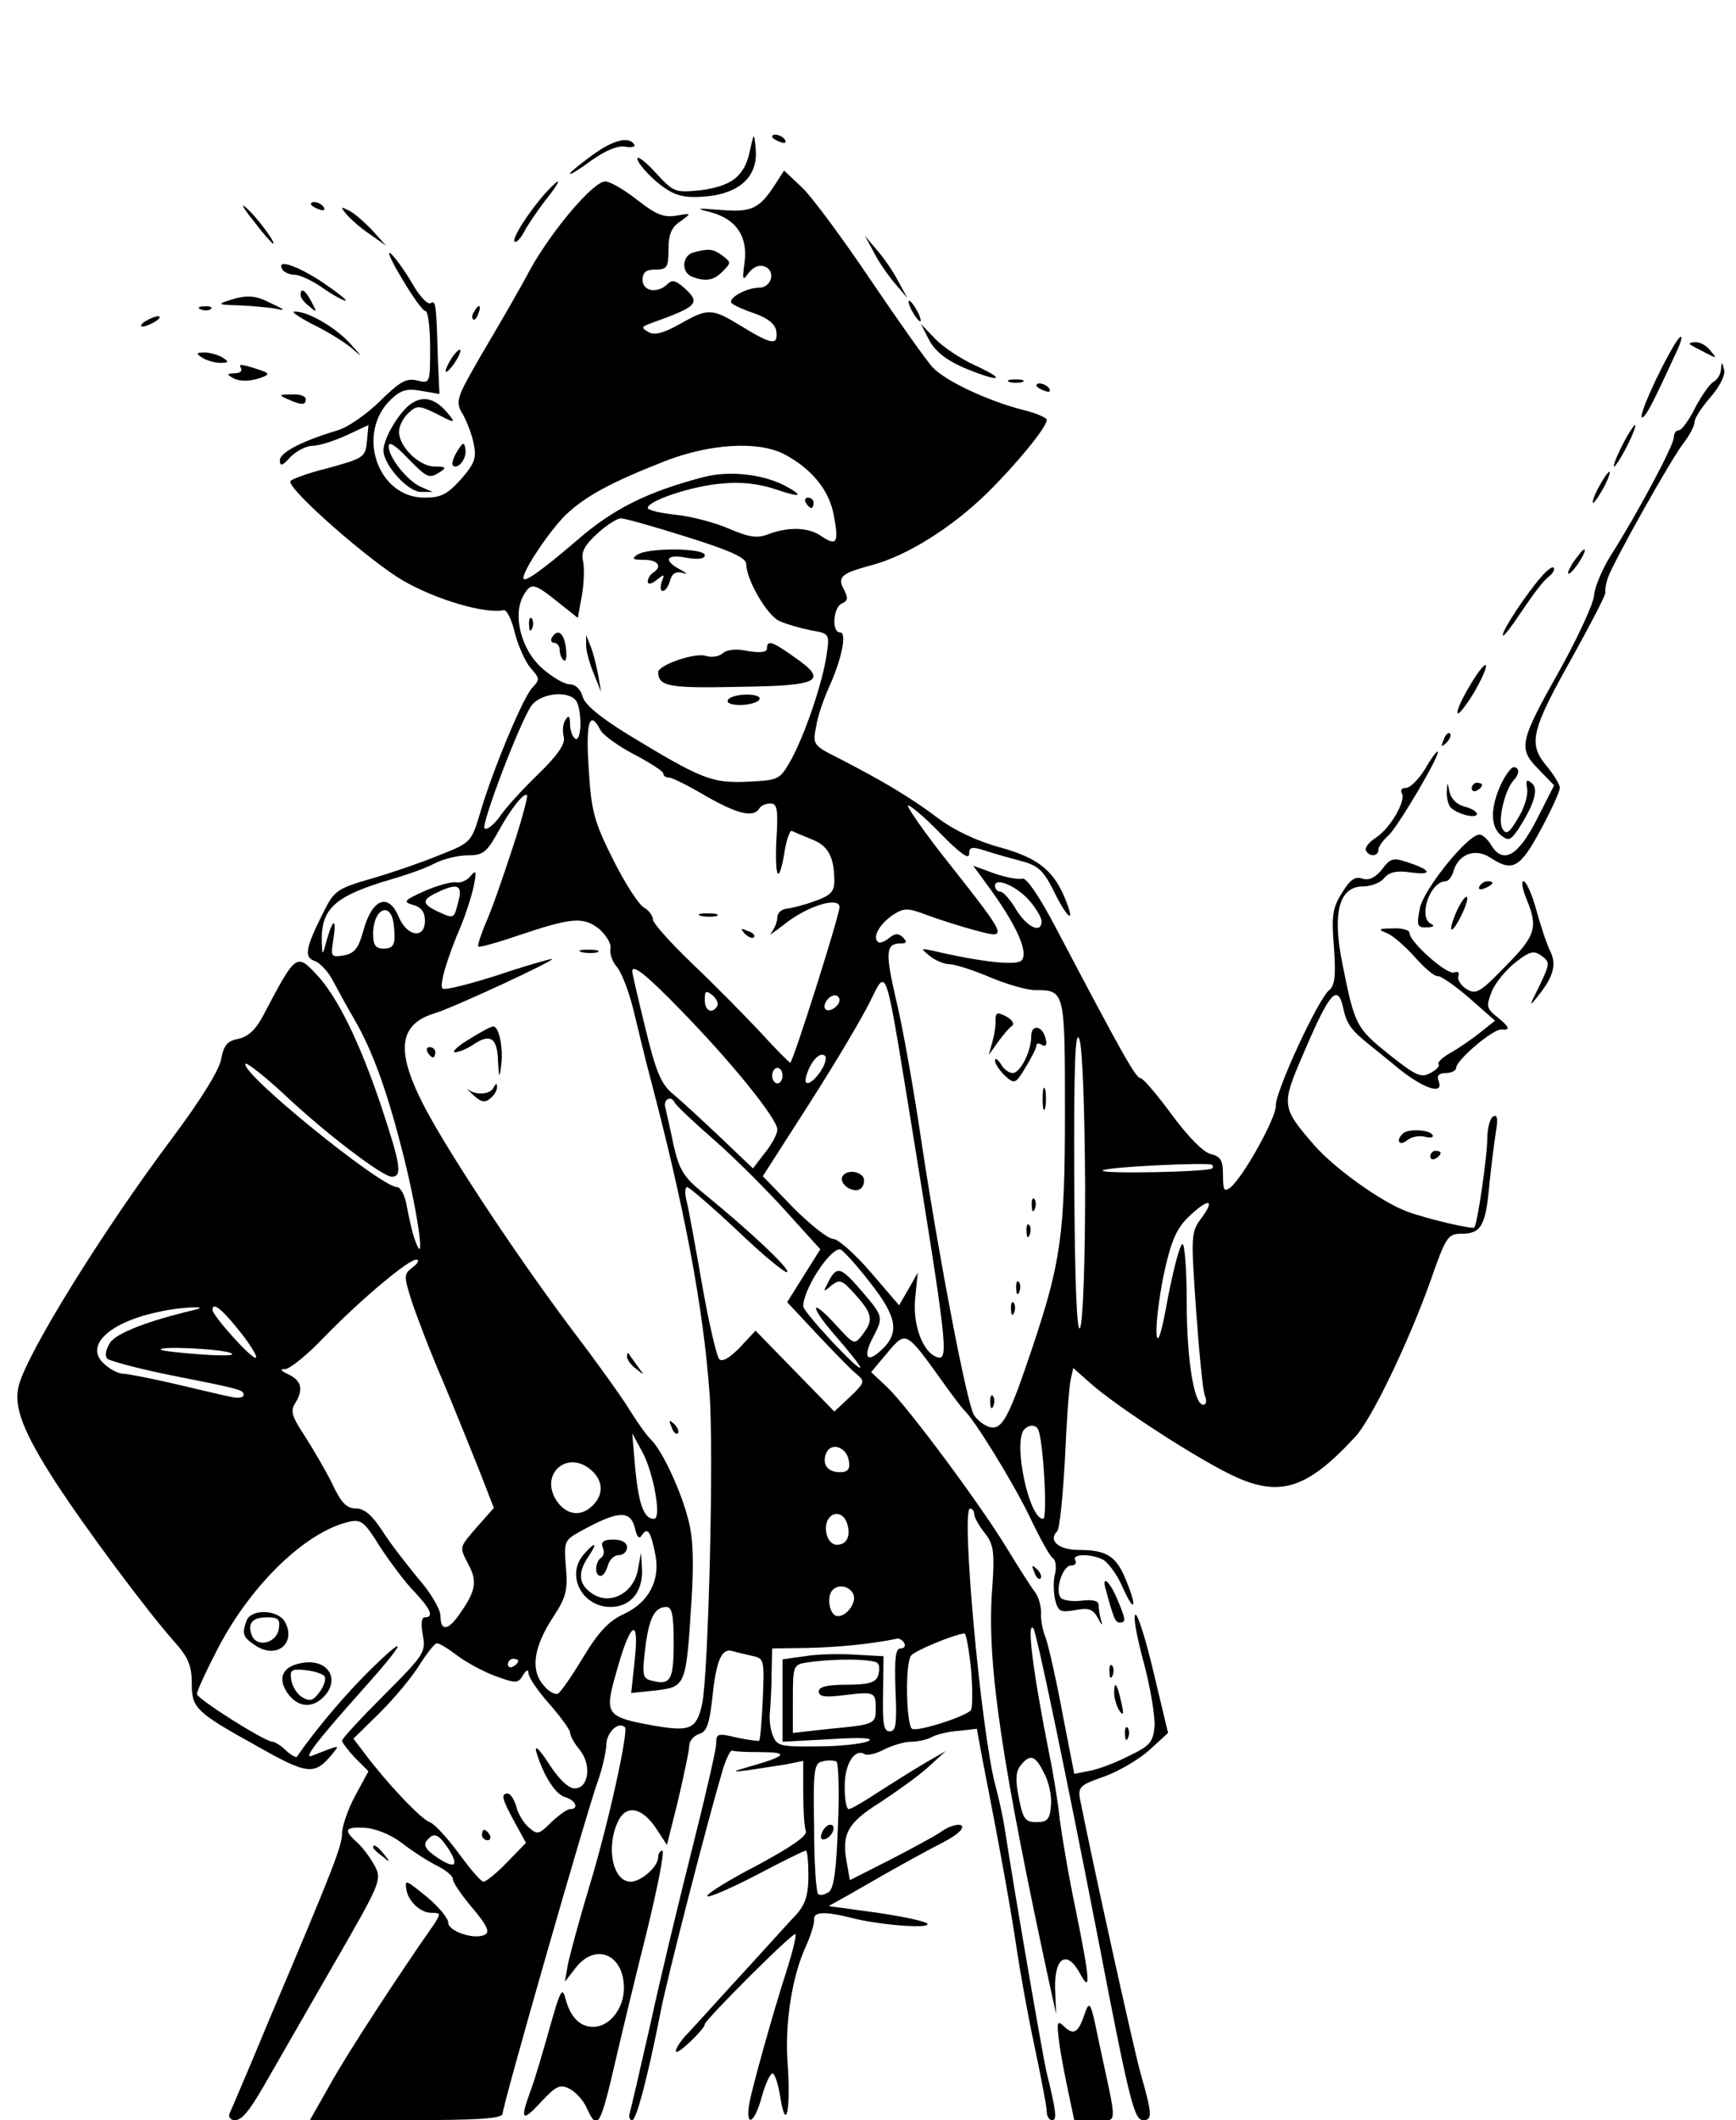 <svg xmlns="http://www.w3.org/2000/svg" width="335pt" height="409pt" viewBox="0 0 335 409" preserveAspectRatio="xMidYMid meet"><g transform="translate(0,409) scale(0.1,-0.1)" fill="#000000" stroke="none"><path d="M1447 3799 c-10 -49 -35 -68 -95 -76 -49 -5 -52 -4 -86 33 -20 22 -36 34 -36 28 0 -7 16 -26 35 -43 27 -23 45 -31 74 -31 82 0 126 35 119 96 -3 29 -3 28 -11 -7z"></path><path d="M1490 3826 c0 -2 7 -7 16 -10 8 -3 12 -2 9 4 -6 10 -25 14 -25 6z"></path><path d="M1142 3790 c-23 -17 -42 -32 -42 -35 0 -3 19 9 42 26 27 19 51 29 65 26 12 -2 20 0 17 4 -10 17 -41 9 -82 -21z"></path><path d="M1495 3733 c-30 -46 -45 -53 -105 -48 -46 4 -49 3 -20 -4 50 -13 73 -46 67 -96 -5 -36 -4 -38 8 -21 9 11 20 16 30 12 23 -8 14 -41 -10 -41 -25 0 -62 -21 -53 -30 4 -4 24 -13 45 -20 25 -9 39 -20 41 -34 4 -28 -9 -26 -66 9 -59 36 -65 36 -120 5 -32 -18 -49 -22 -60 -16 -15 9 -15 10 3 17 92 33 98 39 65 69 -16 14 -23 16 -32 7 -19 -19 -48 -14 -48 8 0 15 7 20 25 20 22 0 25 4 25 39 0 29 6 43 23 54 22 16 22 16 -8 11 -24 -4 -39 2 -75 30 -25 20 -53 36 -62 36 -23 0 -102 -93 -145 -170 -19 -36 -60 -107 -91 -159 -52 -90 -54 -95 -39 -120 8 -14 18 -40 21 -57 6 -27 2 -38 -24 -68 -27 -30 -39 -36 -71 -36 -91 0 -133 125 -64 190 19 18 31 21 58 16 l35 -6 -3 67 c-3 106 -4 115 -14 108 -6 -3 -22 14 -36 39 -14 24 -33 50 -41 57 -8 7 1 -15 22 -49 20 -34 40 -62 45 -62 5 0 9 -32 9 -70 0 -70 0 -70 -25 -64 -21 5 -33 -2 -71 -39 -25 -25 -62 -51 -82 -57 -70 -21 -112 -43 -112 -58 0 -12 5 -11 20 6 12 12 31 22 43 22 12 0 41 9 65 20 l43 20 -3 -32 c-3 -30 -6 -32 -75 -51 -40 -10 -73 -22 -73 -26 0 -19 152 -152 216 -190 63 -37 160 -66 196 -58 6 1 16 -19 22 -46 7 -26 21 -56 31 -67 17 -19 17 -21 1 -38 -18 -21 -76 -159 -100 -242 -16 -53 -18 -56 -74 -78 -31 -13 -91 -34 -132 -46 -70 -20 -75 -24 -96 -66 -35 -70 -38 -87 -16 -94 10 -4 26 -21 35 -39 9 -17 27 -50 40 -72 37 -64 65 -142 97 -270 28 -113 42 -219 20 -155 -5 14 -11 42 -15 63 -3 20 -12 37 -19 37 -31 0 -306 223 -292 238 3 2 35 -23 71 -56 80 -76 193 -162 211 -162 21 0 17 23 -20 135 -42 125 -86 215 -127 257 -37 39 -39 37 -100 -79 -15 -29 -30 -43 -49 -47 -21 -4 -28 -12 -33 -38 -3 -21 -39 -79 -95 -154 -135 -180 -282 -418 -296 -478 -10 -40 9 -89 71 -185 57 -88 179 -252 232 -311 24 -27 31 -44 31 -76 0 -49 6 -56 127 -123 97 -55 110 -56 144 -15 15 19 18 19 -39 -3 -18 -7 9 28 100 130 78 87 88 109 19 42 -49 -47 -112 -121 -148 -174 -2 -2 -11 3 -21 12 -10 10 -22 17 -26 17 -15 0 -146 83 -146 92 0 6 19 47 42 91 63 120 167 221 250 241 25 6 31 1 62 -49 20 -30 49 -69 66 -86 31 -33 38 -49 20 -49 -7 0 -8 -13 -4 -35 6 -32 2 -38 -75 -115 -45 -45 -81 -84 -81 -88 0 -3 11 -18 25 -33 l26 -26 -26 -48 c-14 -26 -25 -59 -25 -72 0 -24 -17 -68 -140 -358 -39 -94 -74 -176 -77 -182 -3 -7 2 -13 10 -13 15 0 30 19 71 92 14 24 67 117 119 207 90 156 94 164 81 190 -8 15 -23 36 -34 46 -28 25 -25 31 14 29 20 -1 50 -13 71 -29 19 -15 50 -35 68 -44 18 -9 31 -20 31 -26 -1 -5 16 -30 37 -55 28 -33 35 -47 25 -52 -19 -11 -71 6 -71 23 0 8 -17 29 -38 47 -44 36 -46 37 -43 18 3 -23 27 -46 48 -46 19 0 19 -1 5 -23 -64 -91 -170 -253 -201 -310 l-38 -67 186 0 c143 0 186 3 186 13 0 16 164 588 184 642 8 22 15 53 16 68 0 25 23 47 36 35 7 -8 -32 -187 -69 -308 -19 -63 -37 -130 -41 -149 l-6 -34 21 27 c38 49 93 26 93 -39 0 -40 -28 -75 -59 -75 -26 0 -44 18 -54 55 -6 23 -10 15 -30 -56 -13 -46 -29 -101 -37 -122 -21 -57 -17 -62 20 -22 30 32 37 35 56 25 11 -6 26 -22 32 -36 21 -46 26 -39 57 96 11 47 37 156 59 243 21 86 35 157 30 157 -4 0 -8 -6 -8 -13 0 -18 -33 -47 -53 -47 -34 0 -48 65 -25 115 15 34 46 30 74 -12 l21 -32 22 88 c11 48 21 94 21 103 0 9 8 19 19 23 15 4 20 19 26 73 7 69 18 93 38 87 7 -2 23 -6 37 -9 25 -5 25 -7 22 -83 -2 -43 -5 -79 -7 -81 -1 -1 -20 1 -43 6 -37 9 -40 8 -40 -12 0 -11 -21 -102 -46 -201 -25 -99 -62 -252 -81 -340 -20 -88 -38 -166 -40 -172 -2 -7 0 -13 5 -13 8 0 30 83 55 210 12 63 91 369 118 460 7 25 16 44 20 43 4 -2 28 -3 54 -3 55 0 52 -7 -14 -26 -42 -12 -43 -13 -10 -9 20 3 53 8 72 11 l35 7 0 -61 c0 -33 2 -66 5 -74 4 -9 -28 -31 -95 -67 -56 -29 -99 -56 -95 -59 3 -3 45 15 95 41 49 26 92 47 95 47 3 0 5 -22 5 -49 0 -36 -6 -54 -22 -73 -13 -13 -61 -67 -108 -118 -47 -51 -95 -105 -108 -118 -12 -14 -20 -27 -17 -30 4 -5 55 44 55 53 0 8 170 178 175 174 2 -3 -5 -32 -15 -64 -30 -93 -67 -227 -74 -262 -8 -49 10 -40 24 12 7 25 16 45 21 45 4 0 11 -21 15 -47 11 -68 20 -22 14 65 -6 76 8 169 35 227 10 22 17 46 16 52 -2 15 21 16 69 4 52 -14 150 -22 150 -13 0 5 -43 14 -96 22 l-95 13 43 24 c86 50 154 87 180 100 15 8 30 18 33 24 9 14 -18 11 -41 -6 -12 -8 -56 -32 -97 -53 l-77 -39 -6 34 c-10 55 1 76 63 115 32 21 74 51 93 68 l35 32 -40 -23 c-22 -13 -62 -38 -90 -56 -27 -18 -53 -33 -57 -33 -5 0 -8 20 -8 44 0 43 19 74 39 62 5 -3 22 1 37 9 16 8 39 15 52 15 13 0 31 4 40 9 9 5 33 11 52 12 l35 4 12 -65 c35 -178 55 -292 65 -360 6 -41 21 -125 34 -186 13 -61 24 -119 24 -128 0 -9 5 -16 10 -16 10 0 9 13 -11 95 -8 36 -59 331 -79 460 -4 28 -13 68 -19 90 -28 104 -67 535 -49 535 4 0 8 -5 8 -11 0 -6 9 -22 20 -36 18 -23 20 -36 14 -117 -9 -141 20 -332 114 -766 l10 -45 -2 50 c-1 60 23 74 48 28 21 -39 20 -16 -8 122 -14 66 -27 145 -31 175 -3 30 -12 87 -20 125 -32 161 -44 258 -31 244 6 -6 65 -290 126 -604 60 -312 69 -345 86 -345 18 0 18 10 -6 94 -15 56 -90 395 -116 526 -4 23 1 27 47 43 28 10 67 33 87 51 l36 33 -28 117 c-15 64 -31 114 -35 111 -5 -2 3 -44 16 -92 13 -48 22 -104 21 -123 -3 -31 -9 -38 -49 -57 -25 -13 -59 -26 -76 -29 l-30 -6 -23 118 c-12 65 -27 130 -32 144 -6 14 -10 36 -9 49 0 13 -5 31 -12 40 -7 9 -30 45 -52 81 -49 82 -193 276 -233 314 l-31 29 31 37 c36 43 36 43 103 -50 21 -30 42 -57 45 -60 19 -16 95 -140 126 -204 20 -42 40 -79 46 -82 5 -3 7 -17 4 -30 -4 -13 -3 -36 0 -50 6 -23 10 -25 39 -20 26 5 34 2 44 -16 7 -14 9 -15 6 -5 -3 10 -5 24 -5 31 0 8 -12 11 -34 8 -18 -2 -37 1 -40 7 -10 16 5 61 21 61 8 0 11 5 8 10 -8 13 31 13 54 1 10 -6 26 -28 36 -50 23 -53 31 -46 9 8 -19 49 -38 61 -92 61 -39 0 -60 18 -42 36 5 5 11 68 15 139 3 72 8 140 11 153 l5 23 35 -31 c47 -41 173 -124 252 -166 105 -56 158 -43 257 64 32 34 104 185 145 300 30 86 34 92 60 92 38 0 47 15 54 95 4 39 10 85 13 104 4 24 2 32 -6 27 -6 -4 -11 -23 -11 -43 0 -33 -19 -164 -25 -171 -3 -4 -93 17 -130 31 -49 18 -140 83 -180 129 -62 72 -63 76 -20 175 52 122 67 138 78 84 6 -26 15 -39 49 -66 7 -6 34 -27 59 -48 48 -38 86 -50 75 -22 -4 10 1 15 14 15 11 0 20 5 20 10 0 15 71 75 87 74 19 -2 16 5 -9 25 -20 16 -20 21 -9 49 7 17 28 42 46 56 27 21 35 23 50 12 16 -12 16 -15 -4 -57 -21 -42 -21 -43 -2 -19 28 35 35 59 23 84 -6 11 -18 47 -27 79 -8 31 -20 57 -25 57 -5 0 -2 -16 6 -35 22 -54 18 -70 -41 -129 -49 -51 -57 -55 -75 -44 -11 7 -18 18 -16 25 3 7 -1 10 -8 7 -14 -5 -86 59 -86 76 0 6 -15 10 -32 9 -28 0 -30 -2 -12 -9 11 -4 35 -25 54 -46 19 -22 39 -38 44 -37 6 1 33 -18 61 -42 l50 -44 -29 -23 c-16 -13 -41 -30 -57 -39 -16 -9 -26 -19 -23 -22 3 -3 -4 -11 -16 -17 -18 -10 -28 -5 -81 37 -62 50 -65 56 -88 171 -21 101 -7 152 39 152 15 0 34 7 41 16 10 12 24 15 52 11 43 -6 39 5 -8 20 -26 9 -33 7 -48 -14 -13 -16 -25 -22 -38 -18 -14 5 -24 -2 -39 -27 -18 -28 -21 -43 -16 -104 4 -56 2 -75 -9 -84 -22 -18 -105 -198 -103 -223 1 -22 -62 -137 -88 -158 -12 -9 -14 -5 -14 24 0 28 -4 36 -24 41 -14 3 -44 34 -75 76 -28 38 -55 70 -60 70 -9 0 -34 44 -165 293 -31 59 -56 95 -63 92 -7 -2 -31 2 -54 10 l-41 15 35 -48 c51 -71 72 -121 58 -135 -10 -10 -77 -3 -171 19 -24 5 -24 5 -6 -10 11 -9 28 -16 38 -16 10 0 45 -11 78 -25 33 -14 72 -25 87 -25 58 0 58 0 58 -237 0 -234 -8 -289 -63 -453 -45 -134 -58 -159 -82 -153 -11 3 -25 14 -31 24 -14 27 -64 286 -99 514 -16 110 -39 239 -51 287 -21 91 -20 108 9 108 12 0 13 3 4 12 -8 8 -15 8 -27 -2 -8 -7 -18 -10 -21 -7 -11 10 4 35 29 52 22 14 28 14 68 -1 24 -9 66 -22 92 -29 63 -17 62 -15 -49 126 -48 60 -84 112 -82 115 3 2 31 -21 62 -53 37 -38 56 -52 56 -41 0 14 5 15 28 8 15 -5 46 -14 69 -20 35 -9 45 -17 65 -56 25 -52 43 -69 27 -27 -23 62 -53 87 -128 108 -45 12 -89 33 -120 56 -51 39 -110 74 -194 117 -48 24 -49 26 -42 61 3 20 15 54 25 76 24 53 35 105 21 105 -17 0 -13 50 4 56 11 5 12 10 4 26 -14 25 -6 32 54 48 67 18 152 71 221 138 57 56 116 128 116 142 0 4 -20 13 -45 19 -67 17 -149 55 -175 82 -12 13 -66 89 -120 169 -54 80 -113 160 -132 178 l-35 33 -18 -28z m18 -519 c53 -28 87 -69 96 -118 10 -53 6 -60 -23 -41 -24 18 -64 19 -102 5 -22 -9 -37 -7 -77 10 -27 12 -74 24 -103 27 -30 3 -54 9 -54 13 0 14 84 42 141 47 38 4 72 0 103 -10 52 -18 60 -15 19 7 -44 22 -107 28 -154 16 -108 -28 -175 -61 -244 -121 -70 -60 -105 -85 -105 -74 0 16 52 93 82 122 38 36 86 62 190 103 87 34 180 40 231 14z m-187 -160 c83 -26 114 -40 114 -52 0 -30 40 -99 64 -110 13 -6 41 -14 61 -18 36 -6 36 -7 30 -48 -8 -54 -41 -151 -68 -201 -22 -39 -23 -40 -84 -43 -69 -3 -88 4 -231 91 -55 34 -84 58 -88 74 -4 14 -14 23 -25 23 -10 0 -34 14 -53 31 -39 34 -57 100 -37 138 15 28 21 27 67 -10 l39 -31 8 44 c4 23 5 53 2 66 -4 17 3 30 27 52 18 17 39 30 46 30 8 0 65 -16 128 -36z m-212 -320 c10 -26 7 -76 -4 -69 -5 3 -10 16 -10 28 0 16 -3 18 -9 8 -5 -7 -6 -22 -3 -33 3 -13 -11 -34 -49 -71 -30 -29 -64 -66 -75 -83 -12 -16 -25 -26 -29 -22 -7 7 67 202 90 236 19 27 79 31 89 6z m45 -53 c6 -10 35 -31 66 -47 30 -16 55 -32 55 -36 0 -5 5 -8 11 -8 6 0 38 -16 70 -35 61 -35 93 -43 104 -25 3 6 13 10 22 10 13 0 15 -12 11 -74 -3 -76 6 -83 17 -13 4 21 10 36 13 34 4 -2 21 -9 38 -16 32 -12 44 -34 44 -81 0 -20 -8 -28 -37 -38 -21 -8 -46 -14 -55 -15 -10 -1 -18 -8 -18 -17 0 -9 -6 -22 -12 -30 -7 -7 5 1 27 18 44 35 105 53 105 32 0 -16 -90 -300 -95 -300 -2 0 -28 26 -57 58 -29 31 -87 90 -130 131 -43 41 -78 80 -78 87 0 7 -8 18 -17 23 -10 5 -37 47 -60 93 -37 74 -42 93 -47 176 -6 90 2 114 23 73z m-170 -227 c-18 -55 -40 -119 -51 -143 -10 -24 -17 -45 -15 -47 2 -2 35 7 73 20 107 36 128 38 159 15 14 -12 25 -29 23 -39 -2 -10 4 -26 13 -36 9 -11 24 -50 33 -89 9 -38 23 -95 31 -125 66 -250 102 -442 114 -605 9 -113 -2 -544 -14 -602 -11 -49 -23 -54 -93 -42 -93 17 -96 21 -73 102 27 98 45 111 36 26 l-7 -65 48 5 c57 7 58 9 68 167 5 75 4 125 -5 159 -13 55 -50 135 -72 157 -8 7 -27 34 -42 58 -15 25 -67 97 -115 160 -113 151 -253 364 -290 443 -46 95 -37 142 28 162 35 10 239 105 227 105 -5 0 -54 -14 -107 -32 -54 -17 -101 -29 -104 -25 -7 6 10 62 36 122 9 22 20 56 24 75 6 29 5 33 -6 20 -7 -9 -20 -14 -29 -12 -8 1 -35 -6 -60 -17 -40 -18 -42 -21 -21 -27 15 -4 22 -14 22 -30 0 -36 -34 -31 -50 6 -20 49 -52 37 -69 -26 -9 -33 -17 -43 -37 -47 -25 -4 -26 -3 -21 29 7 43 0 44 -12 2 -9 -33 -9 -33 -10 -5 -2 65 26 89 135 121 28 8 65 21 82 30 17 9 46 16 65 16 29 0 36 6 57 43 25 46 51 79 57 73 2 -2 -10 -48 -28 -102z m998 -102 c13 -15 23 -33 23 -39 0 -25 -28 -12 -49 22 -11 19 -25 35 -31 35 -5 0 -10 5 -10 11 0 18 43 -1 67 -29z m-1102 1 c-9 -36 -8 -36 -39 -22 -32 15 -33 23 -3 37 39 19 50 15 42 -15z m-125 -48 c4 -37 0 -45 -20 -45 -15 0 -20 7 -20 28 0 50 35 65 40 17z m552 -162 c98 -100 188 -211 188 -232 0 -9 -11 -29 -24 -45 l-23 -30 -64 61 c-35 33 -76 71 -92 84 -22 19 -32 44 -52 127 -14 57 -25 105 -25 108 0 15 26 -5 92 -73z m442 -193 c74 -456 78 -486 54 -478 -27 9 -47 62 -42 113 l5 50 -18 -32 -18 -31 -55 64 c-30 35 -63 64 -72 64 -10 0 -44 27 -77 60 l-59 61 91 142 c50 78 102 166 116 195 32 65 29 74 75 -208z m-370 199 c-10 -16 -24 -9 -24 12 0 18 2 19 15 9 8 -7 12 -16 9 -21z m236 12 c0 -12 -20 -25 -27 -18 -7 7 6 27 18 27 5 0 9 -4 9 -9z m474 -361 c0 -142 -4 -262 -10 -272 -6 -10 -10 90 -11 285 -1 225 2 294 10 272 6 -18 10 -130 11 -285z m-510 224 c-19 -28 -36 -32 -27 -6 9 26 24 42 34 36 5 -3 2 -16 -7 -30z m-74 -9 c0 -8 -4 -15 -10 -15 -5 0 -10 7 -10 15 0 8 5 15 10 15 6 0 10 -7 10 -15z m-208 -52 c2 -5 36 -37 76 -72 40 -35 102 -97 138 -137 l67 -74 -32 -51 -32 -51 58 -62 c31 -33 65 -68 75 -76 18 -15 17 -17 -12 -45 l-30 -28 -76 78 -76 78 -30 -32 c-19 -20 -34 -29 -40 -23 -5 5 -20 69 -33 143 -13 74 -26 146 -30 162 -4 15 -3 27 1 27 5 -1 49 -39 98 -85 49 -47 92 -82 95 -79 6 6 -73 80 -160 151 -40 32 -48 46 -59 93 -6 30 -14 63 -16 73 -5 16 11 25 18 10z m1037 -127 c-8 -7 -218 -11 -211 -4 7 7 201 16 211 11 2 -2 2 -5 0 -7z m-20 -95 c-21 -28 -21 -33 -11 -177 6 -82 13 -157 17 -166 4 -10 3 -18 -3 -18 -18 0 -32 88 -32 199 0 61 -4 111 -8 111 -5 0 -17 -46 -28 -102 -12 -68 -20 -93 -22 -73 -2 17 4 67 13 113 14 65 24 90 47 113 38 37 55 38 27 0z m-641 -124 c54 -68 59 -99 21 -133 -26 -24 -34 -12 -15 25 21 40 21 41 -20 89 -41 48 -49 51 -65 20 -11 -21 -11 -22 5 -8 17 13 21 11 47 -18 33 -37 35 -49 13 -77 -15 -20 -16 -19 -50 18 -53 58 -52 37 0 -22 25 -29 46 -55 46 -59 -1 -10 -110 107 -110 118 0 32 50 110 71 110 4 0 30 -28 57 -63z m-882 28 c-17 -13 -17 -16 -1 -67 10 -29 36 -98 60 -153 23 -55 54 -132 70 -172 l28 -72 -32 -36 c-36 -42 -35 -38 -16 -75 16 -31 13 -49 -17 -92 -23 -34 -38 -36 -38 -5 0 12 -19 45 -43 72 -23 28 -55 69 -70 93 -19 29 -34 42 -50 42 -18 0 -29 11 -46 48 -13 26 -37 67 -53 92 -24 36 -28 48 -19 62 17 27 13 44 -11 56 -17 8 -19 11 -7 11 9 1 43 28 75 62 71 73 162 149 177 149 7 0 4 -7 -7 -15z m-421 -82 c-89 -21 -152 -45 -163 -64 -8 -12 -10 -25 -5 -30 4 -4 55 -18 113 -30 146 -29 150 -30 150 -40 0 -5 -10 -7 -22 -4 -13 2 -62 14 -109 25 -48 11 -93 20 -102 20 -8 0 -24 8 -35 18 -41 35 8 82 108 102 39 9 100 11 65 3z m89 -43 c19 -24 33 -47 30 -49 -6 -6 -83 80 -84 92 0 17 19 1 54 -43z m-19 -40 c12 -5 -11 -6 -55 -3 -41 3 -77 7 -79 9 -9 8 115 2 134 -6z m1558 -147 c10 -17 19 -173 10 -173 -28 0 -59 151 -36 173 9 9 21 9 26 0z m-738 -126 c5 -29 4 -47 -3 -47 -19 0 -29 26 -36 95 l-6 70 19 -35 c11 -19 22 -57 26 -83z m373 65 c3 -16 -2 -22 -17 -22 -24 0 -35 15 -27 36 9 23 40 13 44 -14z m-496 -19 c22 -20 23 -46 2 -67 -23 -23 -51 -19 -70 9 -34 52 22 100 68 58z m83 -110 c4 -19 9 -23 14 -14 11 16 17 6 26 -40 9 -49 -14 -91 -62 -113 -28 -13 -48 -34 -77 -82 -21 -35 -43 -67 -49 -71 -6 -3 -19 4 -29 17 -25 30 -18 74 21 133 23 35 27 50 23 94 -4 50 -3 52 30 70 71 39 94 40 103 6z m410 7 c7 -23 -1 -40 -20 -40 -16 0 -26 25 -19 45 9 21 32 19 39 -5z m12 -136 c7 -19 -20 -49 -36 -40 -12 8 -15 39 -4 49 12 12 33 7 40 -9z m-347 -93 c0 -72 -6 -83 -43 -73 -17 4 -18 11 -12 61 7 59 18 81 41 81 11 0 14 -17 14 -69z m574 -53 c3 -39 3 -74 -1 -78 -17 -14 -103 -41 -113 -35 -11 7 -14 124 -2 141 6 9 80 40 103 43 3 1 9 -31 13 -71z m-129 52 c3 -5 0 -10 -7 -10 -10 0 -12 -19 -10 -80 3 -65 1 -80 -11 -80 -12 0 -14 15 -13 73 l1 72 -55 3 c-30 2 -74 1 -97 -3 l-43 -6 0 -80 0 -79 93 5 c62 4 85 2 72 -4 -11 -5 -55 -10 -98 -10 -72 -1 -78 1 -86 22 -5 12 -7 33 -5 47 1 14 3 46 3 73 l1 47 68 1 c54 1 121 7 174 18 4 0 10 -3 13 -9z m-861 -25 c18 -13 51 -31 74 -39 38 -14 42 -13 51 2 7 11 10 13 11 4 0 -8 18 -34 40 -59 22 -25 40 -50 40 -55 0 -6 8 -21 19 -34 23 -29 17 -74 -10 -74 -12 0 -31 18 -50 48 -19 29 -28 37 -24 22 14 -46 37 -82 56 -87 20 -6 27 -23 9 -23 -6 0 -22 -12 -37 -26 -23 -23 -26 -24 -43 -9 -10 9 -21 27 -24 41 -4 13 -11 24 -16 24 -14 0 -12 -9 13 -55 l22 -40 -36 -37 c-20 -21 -41 -38 -46 -38 -5 0 -26 25 -48 55 -22 30 -47 57 -56 60 -17 6 -83 76 -125 132 l-22 29 52 51 c28 28 62 69 76 92 14 22 29 41 33 41 5 0 23 -11 41 -25z m116 -9 c0 -3 -4 -8 -10 -11 -5 -3 -10 -1 -10 4 0 6 5 11 10 11 6 0 10 -2 10 -4z m694 -5 c4 -5 3 -16 0 -25 -5 -12 -20 -16 -60 -16 -38 0 -54 -4 -54 -13 0 -10 12 -12 50 -7 57 7 60 6 60 -26 0 -30 -3 -31 -88 -39 l-72 -8 0 66 c0 64 1 66 28 70 53 8 131 7 136 -2z m-77 -313 c-3 -86 -8 -122 -18 -128 -7 -5 -16 -7 -20 -4 -4 2 -8 60 -8 128 -2 112 0 125 16 128 10 3 22 2 27 0 4 -2 6 -58 3 -124z m398 101 c9 -16 15 -45 13 -62 -2 -27 -7 -32 -28 -32 -22 0 -26 6 -34 47 -7 35 -6 51 4 63 18 22 28 19 45 -16z m-1150 -145 c21 -33 14 -40 -19 -19 -27 18 -31 27 -19 38 11 12 20 8 38 -19z"></path><path d="M1555 3120 c3 -5 8 -10 11 -10 2 0 4 5 4 10 0 6 -5 10 -11 10 -5 0 -7 -4 -4 -10z"></path><path d="M1230 3020 c-12 -8 -9 -10 13 -10 27 0 36 -13 17 -25 -5 -3 -10 -11 -10 -17 0 -6 7 -5 17 3 15 12 16 12 10 -3 -3 -10 -3 -18 2 -18 5 0 11 9 14 20 4 14 11 18 24 15 11 -4 9 -1 -4 6 -34 18 -28 31 12 23 23 -4 35 -2 35 5 0 14 -109 15 -130 1z"></path><path d="M1021 2884 c0 -11 3 -14 6 -6 3 7 2 16 -1 19 -3 4 -6 -2 -5 -13z"></path><path d="M1065 2860 c-3 -5 -1 -10 4 -10 6 0 11 -6 11 -14 0 -8 4 -17 8 -20 5 -3 6 8 4 25 -4 29 -16 37 -27 19z"></path><path d="M1131 2845 c0 -11 7 -36 15 -55 l14 -35 -6 35 c-4 19 -10 44 -15 55 l-8 20 0 -20z"></path><path d="M1480 2839 c0 -7 -12 -9 -36 -5 -22 5 -41 3 -49 -4 -8 -7 -23 -9 -34 -5 -21 6 -91 -18 -91 -32 1 -27 20 -31 155 -28 158 2 175 11 107 58 -42 30 -52 33 -52 16z"></path><path d="M1405 2740 c-4 -6 6 -10 24 -10 16 0 33 5 36 10 4 6 -6 10 -24 10 -16 0 -33 -4 -36 -10z"></path><path d="M1353 2323 c9 -2 23 -2 30 0 6 3 -1 5 -18 5 -16 0 -22 -2 -12 -5z"></path><path d="M1437 2289 c7 -7 15 -10 18 -7 3 3 -2 9 -12 12 -14 6 -15 5 -6 -5z"></path><path d="M1123 2253 c9 -2 23 -2 30 0 6 3 -1 5 -18 5 -16 0 -22 -2 -12 -5z"></path><path d="M905 2085 c-22 -13 -34 -25 -27 -25 7 0 24 7 37 16 32 21 45 11 46 -34 2 -32 3 -33 6 -8 5 32 -4 76 -15 76 -4 0 -25 -11 -47 -25z"></path><path d="M825 2060 c3 -5 8 -10 11 -10 2 0 4 5 4 10 0 6 -5 10 -11 10 -5 0 -7 -4 -4 -10z"></path><path d="M914 1977 c14 -13 22 -15 32 -6 8 6 14 17 13 23 0 7 -2 6 -6 -1 -5 -14 -34 -17 -49 -5 -5 4 -1 -1 10 -11z"></path><path d="M1210 1473 c0 -6 8 -17 18 -24 16 -13 16 -13 2 6 -8 11 -16 22 -17 24 -2 2 -3 0 -3 -6z"></path><path d="M1296 1337 c3 -10 9 -15 12 -12 3 3 0 11 -7 18 -10 9 -11 8 -5 -6z"></path><path d="M1626 1821 c-9 -15 23 -36 36 -23 5 5 7 15 4 21 -9 13 -33 14 -40 2z"></path><path d="M1163 1105 c4 -8 2 -17 -3 -20 -12 -8 -13 -35 -1 -35 5 0 11 9 14 20 3 11 12 20 21 20 9 0 16 7 16 15 0 9 -10 15 -26 15 -19 0 -25 -4 -21 -15z"></path><path d="M1127 1092 c-36 -40 -4 -102 51 -102 38 0 62 28 61 71 l-2 34 -6 -33 c-8 -45 -53 -69 -87 -47 -28 18 -30 41 -8 73 18 27 13 29 -9 4z"></path><path d="M930 550 c0 -5 5 -10 11 -10 5 0 7 5 4 10 -3 6 -8 10 -11 10 -2 0 -4 -4 -4 -10z"></path><path d="M1586 554 c-4 -10 -1 -14 6 -12 15 5 23 28 10 28 -5 0 -13 -7 -16 -16z"></path><path d="M1053 3718 c-33 -37 -66 -89 -60 -94 3 -3 11 5 18 18 6 12 25 40 41 61 33 41 33 50 1 15z"></path><path d="M490 3663 c18 -24 35 -43 37 -43 7 0 -35 56 -54 71 -9 8 -2 -5 17 -28z"></path><path d="M600 3696 c0 -2 7 -7 16 -10 8 -3 12 -2 9 4 -6 10 -25 14 -25 6z"></path><path d="M669 3676 c8 -9 28 -27 45 -38 l31 -22 -25 28 c-14 15 -34 33 -45 39 -18 9 -19 9 -6 -7z"></path><path d="M1687 3602 c9 -18 28 -45 41 -60 l23 -27 -18 33 c-9 18 -28 45 -41 60 l-23 27 18 -33z"></path><path d="M1338 3603 c-22 -6 -24 -39 -2 -47 26 -10 42 -7 59 11 16 16 16 17 -1 30 -18 13 -26 14 -56 6z"></path><path d="M545 3570 c3 -5 14 -10 23 -10 10 0 34 -11 54 -25 20 -14 40 -25 45 -25 4 0 -16 16 -44 35 -50 33 -91 47 -78 25z"></path><path d="M580 3521 c0 -5 7 -15 17 -22 15 -13 15 -12 4 9 -12 23 -21 28 -21 13z"></path><path d="M440 3510 c-21 -7 -18 -8 20 -9 25 -1 56 -4 70 -6 22 -5 21 -3 -5 9 -33 17 -48 18 -85 6z"></path><path d="M1760 3490 c6 -11 13 -20 16 -20 2 0 0 9 -6 20 -6 11 -13 20 -16 20 -2 0 0 -9 6 -20z"></path><path d="M388 3493 c7 -3 16 -2 19 1 4 3 -2 6 -13 5 -11 0 -14 -3 -6 -6z"></path><path d="M915 3489 c-4 -6 -5 -12 -2 -15 2 -3 7 2 10 11 7 17 1 20 -8 4z"></path><path d="M604 3464 c27 -13 61 -34 75 -46 22 -19 21 -18 -3 9 -29 32 -83 63 -108 62 -7 0 9 -11 36 -25z"></path><path d="M280 3470 c-8 -5 -10 -10 -5 -10 6 0 17 5 25 10 8 5 11 10 5 10 -5 0 -17 -5 -25 -10z"></path><path d="M1793 3434 c11 -21 32 -38 66 -53 69 -29 88 -26 23 4 -29 13 -64 37 -78 52 l-27 28 16 -31z"></path><path d="M3233 3428 c-32 -52 -76 -151 -63 -143 8 5 19 26 66 128 13 28 11 37 -3 15z"></path><path d="M3261 3426 c2 -2 15 -9 29 -16 23 -12 24 -12 11 3 -7 10 -20 17 -29 17 -8 0 -13 -2 -11 -4z"></path><path d="M872 3400 c-18 -29 -15 -38 4 -12 9 13 14 25 12 27 -2 2 -9 -5 -16 -15z"></path><path d="M390 3400 c8 -5 24 -10 35 -10 17 0 17 2 5 10 -8 5 -24 10 -35 10 -17 0 -17 -2 -5 -10z"></path><path d="M465 3380 c3 -6 -2 -10 -12 -10 -16 -1 -16 -2 -2 -10 9 -5 28 -6 45 -1 23 7 25 10 12 15 -41 14 -49 15 -43 6z"></path><path d="M3321 3378 c0 -9 -7 -21 -15 -25 -7 -4 -23 -27 -35 -50 -12 -24 -26 -43 -31 -43 -6 0 -10 -6 -10 -14 0 -15 -72 -150 -122 -228 -16 -26 -31 -61 -32 -77 -1 -15 -30 -78 -63 -138 -81 -144 -84 -156 -45 -196 l31 -32 -33 -65 c-36 -71 -65 -88 -88 -51 -7 12 -17 21 -23 21 -23 0 -108 -106 -115 -142 -7 -34 -5 -38 14 -37 11 0 15 3 9 6 -28 11 -4 83 27 83 5 0 12 9 15 20 10 33 42 44 70 26 44 -29 58 -21 98 53 20 37 37 74 37 81 0 7 -12 26 -26 43 -35 42 -30 67 50 209 36 65 65 121 64 125 -1 5 1 18 5 29 11 31 123 231 147 261 11 14 20 32 20 39 0 7 14 29 31 48 18 21 29 43 26 53 -4 16 -5 16 -6 1z"></path><path d="M1948 3353 c6 -2 18 -2 25 0 6 3 1 5 -13 5 -14 0 -19 -2 -12 -5z"></path><path d="M2000 3346 c0 -2 7 -7 16 -10 8 -3 12 -2 9 4 -6 10 -25 14 -25 6z"></path><path d="M555 3320 c27 -12 35 -12 35 0 0 6 -12 10 -27 9 -25 0 -26 -1 -8 -9z"></path><path d="M789 3308 c-23 -20 -49 -65 -49 -87 0 -28 48 -81 73 -80 l22 0 -21 9 c-26 10 -64 57 -64 79 0 10 12 3 36 -22 39 -40 42 -41 64 -27 12 8 10 10 -11 10 -30 0 -69 38 -69 67 0 11 8 27 18 36 17 16 21 15 56 -2 32 -17 35 -17 24 -3 -27 35 -53 41 -79 20z"></path><path d="M3130 3230 c-11 -22 -18 -40 -15 -40 2 0 14 18 25 40 11 22 18 40 15 40 -2 0 -14 -18 -25 -40z"></path><path d="M882 3219 c-7 -11 -11 -24 -8 -27 10 -9 28 15 24 32 -2 14 -5 13 -16 -5z"></path><path d="M3085 3150 c-9 -16 -13 -30 -11 -30 3 0 12 14 21 30 9 17 13 30 11 30 -3 0 -12 -13 -21 -30z"></path><path d="M3035 3004 c-9 -15 -12 -23 -6 -20 11 7 35 46 28 46 -3 0 -12 -12 -22 -26z"></path><path d="M2974 2977 c-28 -32 -74 -101 -74 -112 0 -6 16 15 36 45 20 30 43 61 52 67 9 7 13 15 10 18 -2 3 -13 -5 -24 -18z"></path><path d="M2835 2765 c-15 -25 -25 -48 -22 -51 2 -3 17 16 32 41 15 26 25 49 22 52 -3 2 -17 -16 -32 -42z"></path><path d="M2786 2663 c-6 -14 -5 -15 5 -6 7 7 10 15 7 18 -3 3 -9 -2 -12 -12z"></path><path d="M2749 2605 c-12 -19 -28 -35 -36 -35 -8 0 -11 -4 -8 -10 9 -14 -22 -68 -50 -86 -14 -9 -22 -20 -19 -25 7 -13 24 -11 24 2 0 6 9 18 19 27 19 17 104 162 95 162 -3 0 -14 -16 -25 -35z"></path><path d="M2896 2576 c-20 -44 -20 -80 0 -97 15 -12 19 -10 33 10 31 48 41 79 27 90 -10 9 -12 6 -9 -11 2 -13 -6 -38 -18 -57 -17 -29 -23 -32 -30 -19 -9 16 5 74 22 93 12 12 11 25 0 25 -5 0 -16 -15 -25 -34z"></path><path d="M2792 2565 c-1 -11 2 -25 6 -31 9 -13 52 -25 52 -14 0 4 -11 11 -24 14 -15 4 -26 15 -29 29 -4 19 -4 19 -5 2z"></path><path d="M2840 2569 c0 -5 5 -7 10 -4 6 3 10 8 10 11 0 2 -4 4 -10 4 -5 0 -10 -5 -10 -11z"></path><path d="M2855 2380 c-3 -6 1 -7 9 -4 18 7 21 14 7 14 -6 0 -13 -4 -16 -10z"></path><path d="M2810 2330 c-18 -42 -9 -45 11 -4 9 19 13 34 9 34 -4 0 -13 -14 -20 -30z"></path><path d="M1921 2123 c1 -10 -2 -29 -6 -43 l-7 -25 18 25 c10 14 22 28 27 31 5 4 0 12 -11 18 -17 9 -21 8 -21 -6z"></path><path d="M1990 2091 c0 -29 -21 -71 -36 -71 -7 0 -18 8 -23 18 -6 9 -11 12 -11 6 0 -6 9 -19 19 -29 19 -17 21 -16 40 16 12 19 21 38 21 42 0 5 5 5 11 1 7 -4 10 1 7 11 -5 26 -28 31 -28 6z"></path><path d="M2012 1970 c0 -19 2 -27 5 -17 2 9 2 25 0 35 -3 9 -5 1 -5 -18z"></path><path d="M2707 1903 c-14 -13 -7 -25 8 -13 8 7 24 10 35 7 11 -3 18 -1 14 4 -6 10 -48 12 -57 2z"></path><path d="M2760 1859 c0 -5 5 -7 10 -4 6 3 10 8 10 11 0 2 -4 4 -10 4 -5 0 -10 -5 -10 -11z"></path><path d="M1991 1764 c0 -11 3 -14 6 -6 3 7 2 16 -1 19 -3 4 -6 -2 -5 -13z"></path><path d="M1981 1714 c0 -11 3 -14 6 -6 3 7 2 16 -1 19 -3 4 -6 -2 -5 -13z"></path><path d="M1961 1604 c0 -11 3 -14 6 -6 3 7 2 16 -1 19 -3 4 -6 -2 -5 -13z"></path><path d="M1951 1564 c0 -11 3 -14 6 -6 3 7 2 16 -1 19 -3 4 -6 -2 -5 -13z"></path><path d="M1911 1384 c0 -11 3 -14 6 -6 3 7 2 16 -1 19 -3 4 -6 -2 -5 -13z"></path><path d="M1996 1057 c3 -10 9 -15 12 -12 3 3 0 11 -7 18 -10 9 -11 8 -5 -6z"></path><path d="M2134 1023 c15 -55 18 -63 27 -63 12 0 12 5 -5 45 -15 36 -31 48 -22 18z"></path><path d="M476 964 c-10 -26 -7 -33 18 -49 40 -26 78 5 56 46 -13 24 -65 26 -74 3z m62 -16 c-4 -28 -42 -37 -52 -13 -9 24 1 35 30 35 21 0 25 -4 22 -22z"></path><path d="M583 882 c-37 -6 -48 -28 -29 -57 19 -28 47 -32 70 -9 34 34 9 75 -41 66z m44 -27 c2 -6 -3 -20 -11 -30 -12 -16 -18 -18 -33 -9 -10 6 -19 21 -21 33 -3 20 0 22 29 19 18 -2 34 -8 36 -13z"></path><path d="M2141 864 c0 -11 3 -14 6 -6 3 7 2 16 -1 19 -3 4 -6 -2 -5 -13z"></path><path d="M2150 824 c0 -10 5 -26 10 -34 8 -11 9 -7 4 15 -8 37 -14 45 -14 19z"></path><path d="M2171 744 c0 -11 3 -14 6 -6 3 7 2 16 -1 19 -3 4 -6 -2 -5 -13z"></path><path d="M720 526 c0 -2 8 -10 18 -17 15 -13 16 -12 3 4 -13 16 -21 21 -21 13z"></path><path d="M2092 202 c-12 -35 -21 -39 -41 -19 -11 10 -12 4 -7 -33 3 -25 12 -69 18 -98 l11 -52 40 0 c45 0 44 -19 8 149 -17 83 -18 84 -29 53z"></path></g></svg>